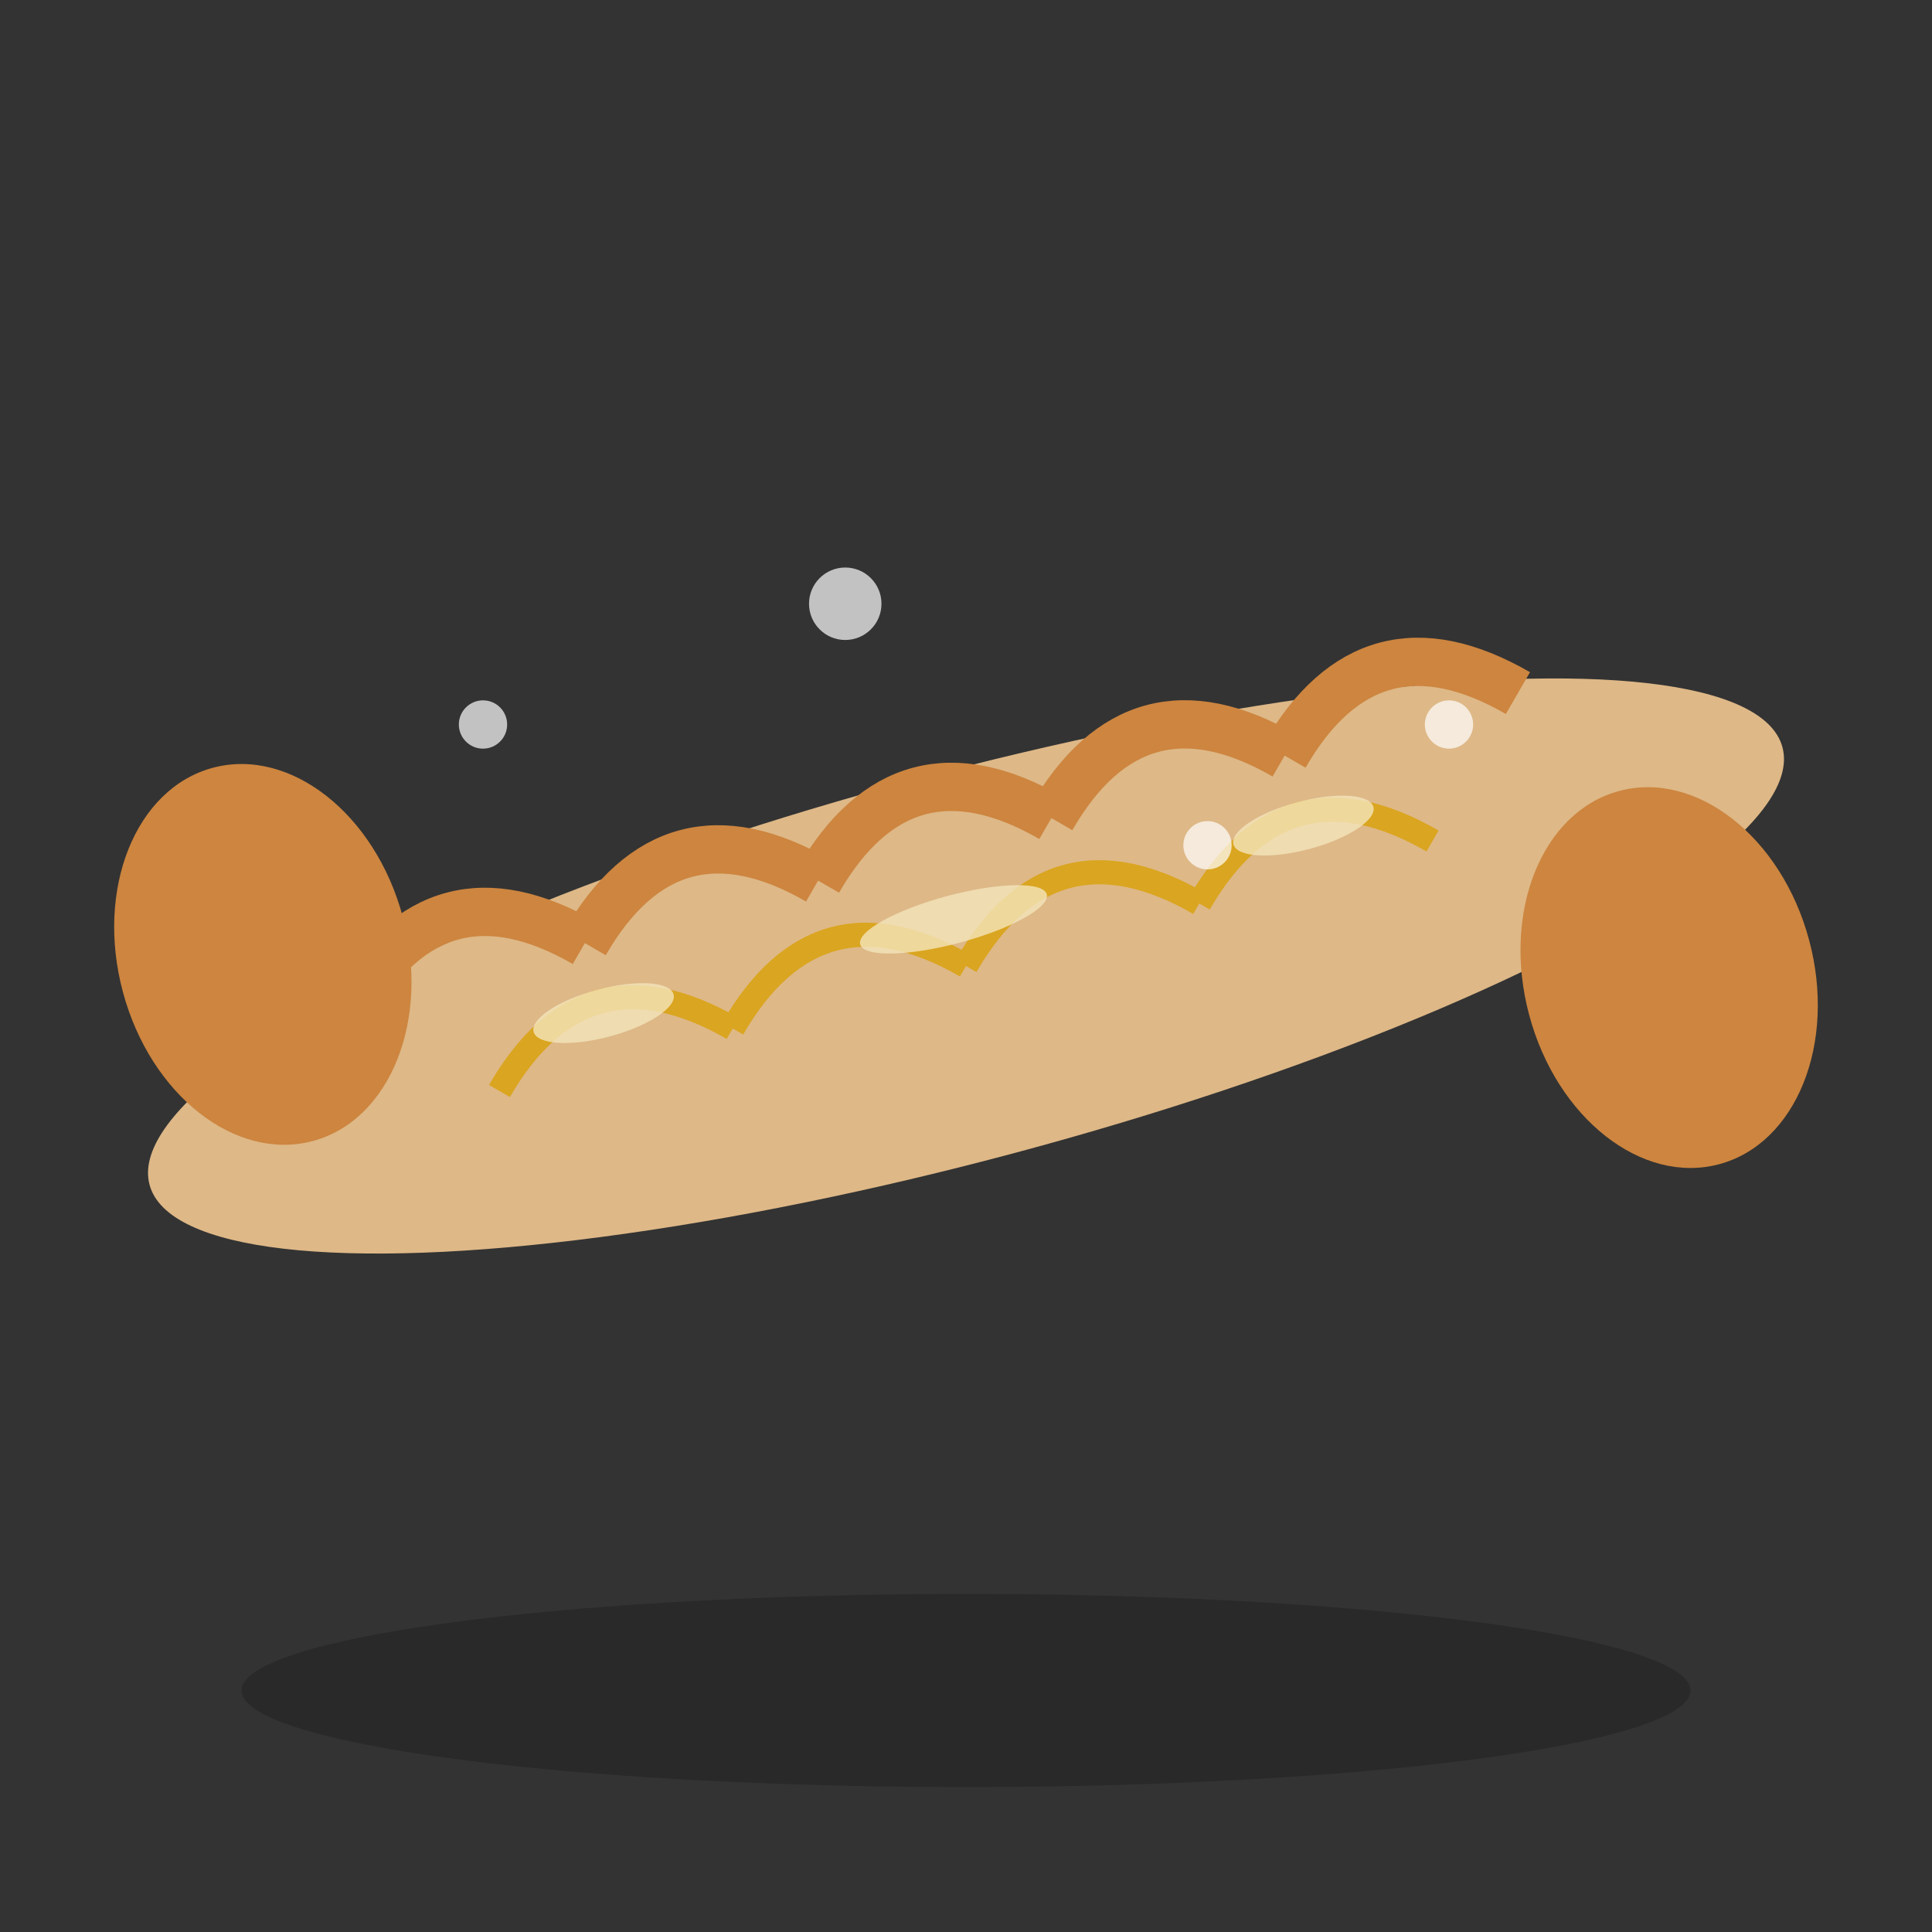 <svg width="80" height="80" viewBox="0 0 80 80" fill="none" xmlns="http://www.w3.org/2000/svg">
  <rect x="0" y="0" width="80" height="80" fill="#333333" stroke="none"/>
  <!-- Baguette main body -->
  <ellipse cx="40" cy="40" rx="35" ry="8" fill="#deb887" transform="rotate(-15 40 40)"/>
  
  <!-- Baguette scoring lines -->
  <path d="M15 35 Q20 30 25 35" stroke="#cd853f" stroke-width="2" fill="none" transform="rotate(-15 40 40)"/>
  <path d="M25 35 Q30 30 35 35" stroke="#cd853f" stroke-width="2" fill="none" transform="rotate(-15 40 40)"/>
  <path d="M35 35 Q40 30 45 35" stroke="#cd853f" stroke-width="2" fill="none" transform="rotate(-15 40 40)"/>
  <path d="M45 35 Q50 30 55 35" stroke="#cd853f" stroke-width="2" fill="none" transform="rotate(-15 40 40)"/>
  <path d="M55 35 Q60 30 65 35" stroke="#cd853f" stroke-width="2" fill="none" transform="rotate(-15 40 40)"/>
  
  <!-- Baguette ends -->
  <ellipse cx="12" cy="32" rx="6" ry="8" fill="#cd853f" transform="rotate(-15 40 40)"/>
  <ellipse cx="68" cy="48" rx="6" ry="8" fill="#cd853f" transform="rotate(-15 40 40)"/>
  
  <!-- Baguette texture -->
  <path d="M20 40 Q25 35 30 40" stroke="#daa520" stroke-width="1" fill="none" transform="rotate(-15 40 40)"/>
  <path d="M30 40 Q35 35 40 40" stroke="#daa520" stroke-width="1" fill="none" transform="rotate(-15 40 40)"/>
  <path d="M40 40 Q45 35 50 40" stroke="#daa520" stroke-width="1" fill="none" transform="rotate(-15 40 40)"/>
  <path d="M50 40 Q55 35 60 40" stroke="#daa520" stroke-width="1" fill="none" transform="rotate(-15 40 40)"/>
  
  <!-- Baguette highlights -->
  <ellipse cx="25" cy="38" rx="3" ry="1" fill="#f4e4bc" opacity="0.8" transform="rotate(-15 40 40)"/>
  <ellipse cx="40" cy="38" rx="4" ry="1" fill="#f4e4bc" opacity="0.8" transform="rotate(-15 40 40)"/>
  <ellipse cx="55" cy="38" rx="3" ry="1" fill="#f4e4bc" opacity="0.8" transform="rotate(-15 40 40)"/>
  
  <!-- Flour dusting -->
  <circle cx="20" cy="30" r="1" fill="#fff" opacity="0.7"/>
  <circle cx="35" cy="25" r="1.5" fill="#fff" opacity="0.7"/>
  <circle cx="50" cy="35" r="1" fill="#fff" opacity="0.7"/>
  <circle cx="60" cy="30" r="1" fill="#fff" opacity="0.7"/>
  
  <!-- Shadow -->
  <ellipse cx="40" cy="70" rx="30" ry="4" fill="#000" opacity="0.2"/>
</svg>
